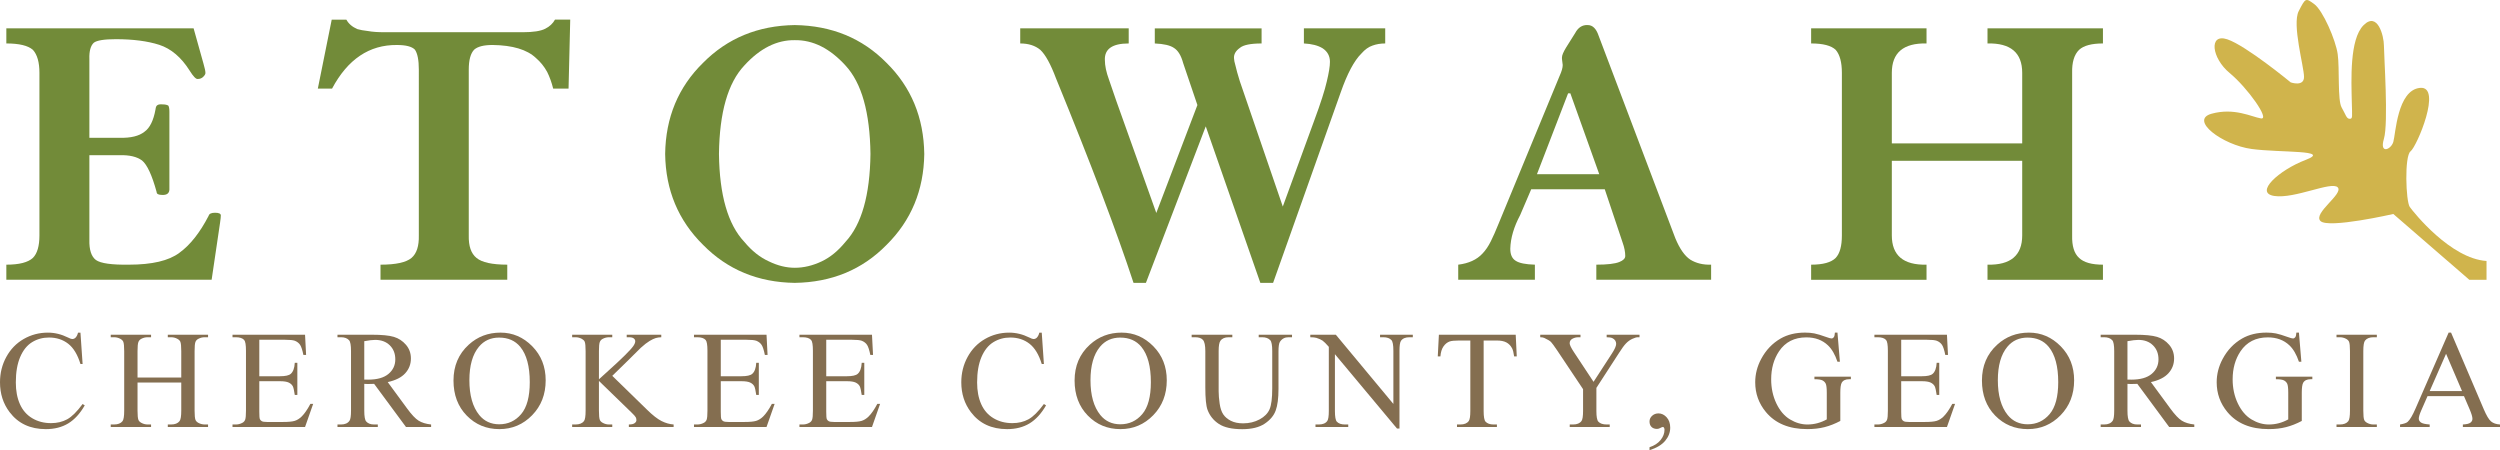 <?xml version="1.0" encoding="UTF-8"?>
<svg xmlns="http://www.w3.org/2000/svg" xmlns:i="http://ns.adobe.com/AdobeIllustrator/10.0/" id="Layer_1" width="470.367" height="84.706" version="1.1" viewBox="0 0 470.367 84.706">
  <defs>
    <style>
      .st0 {
        fill: #728b39;
      }

      .st1 {
        fill: #846e50;
      }

      .st2 {
        fill: #d0b44c;
      }
    </style>
  </defs>
  <g>
    <path class="st0" d="M-646.669,411.966v-2.84c2.415,0,4.081-.425,4.996-1.274.821-.826,1.231-2.234,1.231-4.224v-30.591c0-1.991-.41-3.434-1.231-4.333-.915-.801-2.58-1.202-4.996-1.202v-2.84h35.235l1.871,6.69c.235.801.354,1.37.354,1.709,0,.194-.118.412-.354.655-.283.315-.648.472-1.095.472-.33.049-.836-.475-1.52-1.571-1.579-2.508-3.487-4.127-5.724-4.858-2.214-.706-4.935-1.059-8.162-1.059-2.167,0-3.546.219-4.135.657-.614.56-.896,1.583-.847,3.068v14.83h5.725c2.073.049,3.617-.328,4.63-1.132,1.012-.706,1.708-2.107,2.086-4.201.046-.438.164-.706.353-.804.188-.146.53-.195,1.025-.147.424,0,.765.073,1.025.219.141.195.212.597.212,1.205v14.621c-.047.705-.507,1.034-1.379.985-.684,0-1.024-.182-1.024-.547-.873-3.183-1.792-5.164-2.758-5.942-.966-.705-2.356-1.033-4.17-.984h-5.725v15.894c-.049,1.896.362,3.171,1.236,3.827.895.632,2.968.924,6.219.875,4.334,0,7.49-.741,9.469-2.223,2.025-1.459,3.863-3.779,5.512-6.963.094-.388.494-.583,1.201-.583.73,0,1.095.17,1.095.51,0,.243-.047.692-.141,1.348l-1.589,10.75h-38.625Z"></path>
    <path class="st0" d="M-576.269,411.966v-2.84c2.884,0,4.829-.425,5.838-1.275.962-.825,1.42-2.235,1.371-4.228v-31.199c0-1.797-.246-3.049-.74-3.754-.564-.583-1.692-.875-3.384-.875-5.195-.049-9.261,2.685-12.199,8.2h-2.679l2.612-12.971h2.754c.424.778,1.118,1.373,2.082,1.786.494.146,1.165.268,2.012.364.777.146,1.812.219,3.106.219h25.982c1.978,0,3.389-.219,4.237-.656.823-.413,1.435-.984,1.835-1.713h2.866l-.315,12.971h-2.894c-.283-1.142-.659-2.187-1.13-3.135-.541-.996-1.247-1.87-2.118-2.624-1.67-1.58-4.388-2.393-8.151-2.442-1.647,0-2.8.292-3.459.875-.682.704-1.022,1.956-1.022,3.754v31.199c-.049,1.993.434,3.403,1.449,4.228,1.012.851,2.945,1.275,5.796,1.275v2.84h-23.85Z"></path>
    <path class="st0" d="M-522.715,388.296c.095-6.87,2.473-12.586,7.137-17.15,4.593-4.637,10.339-7.004,17.24-7.101,6.948.098,12.706,2.466,17.275,7.106,4.639,4.568,7.007,10.289,7.101,17.164-.095,6.803-2.462,12.5-7.101,17.091-4.569,4.665-10.328,7.045-17.275,7.143-6.901-.098-12.647-2.48-17.24-7.148-4.664-4.596-7.042-10.296-7.137-17.105ZM-512.59,388.296c.094,7.745,1.682,13.256,4.768,16.534,1.412,1.7,2.955,2.925,4.627,3.678,1.648.802,3.273,1.202,4.874,1.202,1.671,0,3.356-.4,5.051-1.202,1.601-.752,3.097-1.978,4.486-3.678,3.037-3.278,4.603-8.788,4.697-16.534-.095-7.817-1.66-13.364-4.697-16.642-2.944-3.229-6.123-4.819-9.537-4.77-3.391-.049-6.559,1.541-9.502,4.77-3.086,3.278-4.674,8.825-4.768,16.642Z"></path>
    <path class="st0" d="M-434.592,412.549c-3.129-9.541-7.989-22.359-14.577-38.454-1.012-2.695-1.999-4.491-2.965-5.39-.964-.8-2.223-1.201-3.776-1.201v-2.84h20.41v2.84c-3.084,0-4.579,1.044-4.484,3.134,0,1.045.258,2.272.776,3.682.494,1.385.954,2.721,1.378,4.009l7.521,21.067,7.734-20.302-2.683-7.909c-.377-1.409-.954-2.357-1.731-2.842-.707-.487-1.908-.765-3.603-.838v-2.84h20.093v2.84c-2.072,0-3.437.279-4.096.838-.777.558-1.142,1.203-1.094,1.931,0,.316.094.79.282,1.421.142.656.412,1.628.813,2.916l8.086,23.581,5.913-16.182c1.197-3.232,1.983-5.674,2.359-7.326.398-1.653.598-2.892.598-3.718,0-1.093-.458-1.944-1.374-2.551-.871-.535-2.045-.838-3.526-.911v-2.84h15.3v2.84c-.871,0-1.669.133-2.397.4-.729.243-1.422.741-2.08,1.493-1.363,1.336-2.667,3.787-3.913,7.356l-12.705,35.796h-2.4l-10.27-29.446-11.259,29.446h-2.329Z"></path>
    <path class="st0" d="M-373.501,411.966v-2.84c1.977-.242,3.494-.936,4.553-2.079.588-.608,1.118-1.386,1.589-2.334.447-.9.93-1.993,1.447-3.283l11.507-27.869c.376-.827.564-1.496.564-2.007-.047-.389-.095-.765-.141-1.131v-.292c0-.389.258-1.009.777-1.861l1.694-2.699c.564-1.067,1.352-1.576,2.365-1.528.917,0,1.6.656,2.047,1.968l14.437,38.121c.823,1.992,1.764,3.341,2.824,4.045,1.105.681,2.411.997,3.918.947v2.84h-21.597v-2.84c2.073,0,3.523-.169,4.347-.51.731-.292,1.096-.668,1.096-1.13,0-.753-.165-1.593-.495-2.516l-3.358-10.026h-13.841l-2.077,4.849c-1.191,2.237-1.81,4.35-1.859,6.344,0,1.094.34,1.848,1.02,2.26.656.437,1.859.681,3.608.729v2.84h-14.425ZM-346.966,392.108l-5.439-15.22h-.424l-5.862,15.22h11.724Z"></path>
    <path class="st0" d="M-307.103,411.966v-2.84c2.235,0,3.775-.425,4.621-1.274.776-.826,1.164-2.234,1.164-4.224v-30.591c0-1.991-.388-3.434-1.164-4.333-.846-.801-2.386-1.202-4.621-1.202v-2.84h21.711v2.84c-4.353-.098-6.529,1.746-6.529,5.53v13.28h24.531v-13.28c0-3.784-2.177-5.628-6.529-5.53v-2.84h21.72v2.84c-2.121,0-3.617.401-4.488,1.202-.92.898-1.356,2.342-1.307,4.333v30.591c-.049,1.991.387,3.398,1.307,4.224.872.849,2.368,1.274,4.488,1.274v2.84h-21.72v-2.84c4.352.098,6.529-1.736,6.529-5.504v-14.035h-24.531v14.035c0,3.767,2.176,5.601,6.529,5.504v2.84h-21.711Z"></path>
  </g>
  <g>
    <path class="st1" d="M-632.724,421.909l.405,5.903h-.405c-.541-1.767-1.311-3.038-2.312-3.816-1.002-.777-2.203-1.165-3.605-1.165-1.176,0-2.238.293-3.187.878-.948.584-1.695,1.517-2.24,2.797-.544,1.28-.816,2.872-.816,4.776,0,1.571.256,2.932.77,4.084.513,1.152,1.286,2.036,2.319,2.65,1.031.615,2.209.922,3.532.922,1.149,0,2.164-.241,3.043-.724.88-.482,1.846-1.44,2.9-2.874l.405.256c-.888,1.545-1.925,2.676-3.108,3.393s-2.59,1.076-4.218,1.076c-2.934,0-5.207-1.067-6.818-3.201-1.202-1.588-1.802-3.457-1.802-5.608,0-1.732.396-3.325,1.189-4.776.792-1.451,1.882-2.576,3.272-3.374,1.388-.798,2.906-1.197,4.551-1.197,1.279,0,2.542.307,3.787.922.365.188.627.282.784.282.234,0,.439-.081.614-.243.227-.23.387-.551.483-.96h.458Z"></path>
    <path class="st1" d="M-621.985,430.359h8.228v-4.968c0-.887-.056-1.472-.169-1.754-.088-.214-.27-.397-.549-.551-.374-.205-.77-.307-1.189-.307h-.626v-.474h7.575v.474h-.627c-.418,0-.815.098-1.189.294-.279.137-.468.344-.567.62-.1.278-.151.843-.151,1.697v11.203c0,.88.057,1.46.17,1.741.087.214.265.397.535.551.383.205.784.307,1.202.307h.627v.474h-7.575v-.474h.626c.723,0,1.25-.209,1.581-.627.218-.273.326-.931.326-1.972v-5.288h-8.228v5.288c0,.88.057,1.46.17,1.741.087.214.27.397.549.551.374.205.77.307,1.188.307h.64v.474h-7.588v-.474h.627c.731,0,1.262-.209,1.593-.627.209-.273.314-.931.314-1.972v-11.203c0-.887-.057-1.472-.17-1.754-.087-.214-.266-.397-.536-.551-.383-.205-.783-.307-1.201-.307h-.627v-.474h7.588v.474h-.64c-.418,0-.814.098-1.188.294-.27.137-.457.344-.561.62-.104.278-.158.843-.158,1.697v4.968Z"></path>
    <path class="st1" d="M-599.074,423.253v6.863h3.892c1.01,0,1.684-.15,2.024-.448.453-.393.705-1.084.757-2.074h.484v6.043h-.484c-.122-.845-.243-1.387-.365-1.626-.157-.298-.414-.534-.77-.704-.358-.17-.906-.256-1.646-.256h-3.892v5.723c0,.768.035,1.235.104,1.403.07.165.192.298.366.396.173.098.504.148.992.148h3.004c1.002,0,1.729-.068,2.182-.205.452-.137.887-.406,1.306-.807.54-.529,1.092-1.328,1.659-2.394h.522l-1.528,4.353h-13.648v-.474h.626c.419,0,.815-.098,1.189-.294.279-.137.468-.342.568-.615.099-.273.15-.832.15-1.677v-11.28c0-1.101-.113-1.78-.339-2.036-.314-.342-.836-.512-1.568-.512h-.626v-.474h13.648l.196,3.803h-.51c-.182-.913-.385-1.54-.607-1.882-.223-.342-.551-.602-.986-.781-.349-.128-.962-.192-1.842-.192h-4.859Z"></path>
    <path class="st1" d="M-566.747,439.668h-4.728l-5.995-8.118c-.443.017-.805.026-1.083.026-.113,0-.235-.002-.365-.006-.131-.005-.266-.011-.406-.02v5.045c0,1.092.122,1.771.366,2.036.331.375.826.563,1.488.563h.692v.474h-7.588v-.474h.666c.75,0,1.284-.239,1.606-.717.183-.265.275-.892.275-1.882v-11.216c0-1.092-.122-1.771-.365-2.036-.34-.375-.845-.563-1.516-.563h-.666v-.474h6.452c1.88,0,3.267.134,4.159.404.892.268,1.65.763,2.272,1.485.622.721.934,1.581.934,2.58,0,1.067-.355,1.993-1.065,2.778-.709.785-1.808,1.34-3.298,1.665l3.657,4.981c.836,1.143,1.554,1.904,2.155,2.279s1.385.615,2.351.717v.474ZM-579.325,430.744c.165,0,.309.002.431.007.122.004.222.006.3.006,1.689,0,2.963-.359,3.821-1.076.857-.717,1.286-1.63,1.286-2.74,0-1.084-.347-1.966-1.038-2.644-.692-.68-1.609-1.018-2.75-1.018-.505,0-1.188.081-2.051.243v7.221Z"></path>
    <path class="st1" d="M-553.696,421.909c2.299,0,4.29.856,5.975,2.568,1.685,1.711,2.527,3.847,2.527,6.408,0,2.638-.849,4.827-2.547,6.568s-3.753,2.612-6.164,2.612c-2.439,0-4.486-.849-6.145-2.548s-2.488-3.896-2.488-6.594c0-2.757.957-5.006,2.873-6.748,1.663-1.511,3.652-2.266,5.969-2.266ZM-553.944,422.843c-1.585,0-2.856.576-3.814,1.729-1.193,1.434-1.79,3.534-1.79,6.3,0,2.834.619,5.015,1.855,6.543.949,1.161,2.203,1.741,3.761,1.741,1.663,0,3.037-.636,4.121-1.908,1.083-1.272,1.625-3.278,1.625-6.018,0-2.971-.596-5.186-1.789-6.645-.958-1.161-2.281-1.741-3.97-1.741Z"></path>
    <path class="st1" d="M-532.666,430.039l6.53,6.364c1.071,1.05,1.986,1.765,2.743,2.144.757.38,1.515.596,2.272.647v.474h-8.424v-.474c.505,0,.869-.084,1.09-.249.223-.167.334-.353.334-.557s-.041-.388-.124-.551-.356-.465-.816-.909l-6.112-5.928v5.595c0,.88.057,1.46.17,1.741.087.214.269.397.548.551.374.205.771.307,1.189.307h.601v.474h-7.548v-.474h.626c.732,0,1.263-.209,1.594-.627.209-.273.313-.931.313-1.972v-11.216c0-.88-.056-1.464-.169-1.754-.088-.205-.266-.384-.536-.538-.383-.205-.783-.307-1.202-.307h-.626v-.474h7.548v.474h-.601c-.409,0-.806.098-1.189.294-.27.137-.457.342-.561.615s-.157.836-.157,1.69v5.314c.174-.163.771-.704,1.79-1.626,2.585-2.321,4.148-3.871,4.688-4.648.235-.342.353-.64.353-.896,0-.196-.092-.369-.274-.519-.183-.149-.492-.224-.928-.224h-.405v-.474h6.504v.474c-.383.009-.732.06-1.045.154s-.696.275-1.149.545c-.453.268-1.011.701-1.671,1.299-.192.17-1.076,1.046-2.651,2.625l-2.704,2.638Z"></path>
    <path class="st1" d="M-512.249,423.253v6.863h3.892c1.01,0,1.684-.15,2.024-.448.453-.393.705-1.084.757-2.074h.484v6.043h-.484c-.122-.845-.243-1.387-.365-1.626-.157-.298-.414-.534-.77-.704-.358-.17-.906-.256-1.646-.256h-3.892v5.723c0,.768.035,1.235.104,1.403.07.165.192.298.366.396.173.098.504.148.992.148h3.004c1.002,0,1.729-.068,2.182-.205.452-.137.887-.406,1.306-.807.54-.529,1.092-1.328,1.659-2.394h.522l-1.528,4.353h-13.648v-.474h.626c.419,0,.815-.098,1.189-.294.279-.137.468-.342.568-.615.099-.273.15-.832.15-1.677v-11.28c0-1.101-.113-1.78-.339-2.036-.314-.342-.836-.512-1.568-.512h-.626v-.474h13.648l.196,3.803h-.51c-.182-.913-.385-1.54-.607-1.882-.223-.342-.551-.602-.986-.781-.349-.128-.962-.192-1.842-.192h-4.859Z"></path>
    <path class="st1" d="M-492.406,423.253v6.863h3.892c1.01,0,1.684-.15,2.024-.448.453-.393.705-1.084.757-2.074h.484v6.043h-.484c-.122-.845-.243-1.387-.365-1.626-.157-.298-.414-.534-.77-.704-.358-.17-.906-.256-1.646-.256h-3.892v5.723c0,.768.035,1.235.104,1.403.07.165.192.298.366.396.173.098.504.148.992.148h3.004c1.002,0,1.729-.068,2.182-.205.452-.137.887-.406,1.306-.807.54-.529,1.092-1.328,1.659-2.394h.522l-1.528,4.353h-13.648v-.474h.626c.419,0,.815-.098,1.189-.294.279-.137.468-.342.568-.615.099-.273.15-.832.15-1.677v-11.28c0-1.101-.113-1.78-.339-2.036-.314-.342-.836-.512-1.568-.512h-.626v-.474h13.648l.196,3.803h-.51c-.182-.913-.385-1.54-.607-1.882-.223-.342-.551-.602-.986-.781-.349-.128-.962-.192-1.842-.192h-4.859Z"></path>
    <path class="st1" d="M-451.86,421.909l.405,5.903h-.405c-.541-1.767-1.311-3.038-2.312-3.816-1.002-.777-2.203-1.165-3.605-1.165-1.176,0-2.238.293-3.187.878-.948.584-1.695,1.517-2.24,2.797-.544,1.28-.816,2.872-.816,4.776,0,1.571.256,2.932.77,4.084.513,1.152,1.286,2.036,2.319,2.65,1.031.615,2.209.922,3.532.922,1.149,0,2.164-.241,3.043-.724.88-.482,1.846-1.44,2.9-2.874l.405.256c-.888,1.545-1.925,2.676-3.108,3.393s-2.59,1.076-4.218,1.076c-2.934,0-5.207-1.067-6.818-3.201-1.202-1.588-1.802-3.457-1.802-5.608,0-1.732.396-3.325,1.189-4.776.792-1.451,1.882-2.576,3.272-3.374,1.388-.798,2.906-1.197,4.551-1.197,1.279,0,2.542.307,3.787.922.365.188.627.282.784.282.234,0,.439-.081.614-.243.227-.23.387-.551.483-.96h.458Z"></path>
    <path class="st1" d="M-436.838,421.909c2.299,0,4.29.856,5.975,2.568,1.685,1.711,2.527,3.847,2.527,6.408,0,2.638-.849,4.827-2.547,6.568s-3.753,2.612-6.164,2.612c-2.439,0-4.486-.849-6.145-2.548s-2.488-3.896-2.488-6.594c0-2.757.957-5.006,2.873-6.748,1.663-1.511,3.652-2.266,5.969-2.266ZM-437.086,422.843c-1.585,0-2.856.576-3.814,1.729-1.193,1.434-1.79,3.534-1.79,6.3,0,2.834.619,5.015,1.855,6.543.949,1.161,2.203,1.741,3.761,1.741,1.663,0,3.037-.636,4.121-1.908,1.083-1.272,1.625-3.278,1.625-6.018,0-2.971-.596-5.186-1.789-6.645-.958-1.161-2.281-1.741-3.97-1.741Z"></path>
    <path class="st1" d="M-411.04,422.779v-.474h6.269v.474h-.666c-.697,0-1.232.286-1.606.858-.183.265-.275.88-.275,1.844v7.042c0,1.741-.176,3.093-.529,4.052-.353.961-1.045,1.785-2.076,2.472-1.032.686-2.436,1.03-4.213,1.03-1.932,0-3.4-.329-4.401-.986-1.002-.657-1.711-1.54-2.129-2.65-.279-.759-.418-2.186-.418-4.277v-6.786c0-1.067-.15-1.767-.45-2.1s-.786-.499-1.457-.499h-.666v-.474h7.653v.474h-.679c-.732,0-1.254.227-1.567.679-.219.307-.327.947-.327,1.921v7.567c0,.675.063,1.447.189,2.318s.355,1.549.686,2.036.808.887,1.43,1.204,1.387.474,2.293.474c1.157,0,2.193-.247,3.107-.743.915-.495,1.539-1.129,1.874-1.901.335-.773.503-2.081.503-3.925v-7.029c0-1.084-.122-1.763-.366-2.036-.339-.375-.844-.563-1.515-.563h-.666Z"></path>
    <path class="st1" d="M-401.333,422.306h4.806l10.826,13.022v-10.013c0-1.067-.122-1.732-.365-1.997-.322-.359-.831-.538-1.528-.538h-.615v-.474h6.165v.474h-.626c-.75,0-1.28.222-1.594.666-.192.273-.288.896-.288,1.869v14.635h-.47l-11.676-13.982v10.691c0,1.067.118,1.732.353,1.997.331.359.84.538,1.529.538h.626v.474h-6.165v-.474h.615c.757,0,1.292-.222,1.606-.666.191-.273.287-.896.287-1.869v-12.074c-.513-.589-.903-.977-1.168-1.165-.266-.188-.656-.362-1.169-.525-.253-.077-.636-.115-1.149-.115v-.474Z"></path>
    <path class="st1" d="M-362.684,422.306l.196,4.072h-.496c-.096-.717-.227-1.229-.392-1.536-.27-.495-.628-.86-1.078-1.095-.448-.234-1.038-.352-1.769-.352h-2.495v13.265c0,1.067.117,1.732.353,1.997.331.359.84.538,1.528.538h.615v.474h-7.51v-.474h.627c.749,0,1.279-.222,1.593-.666.192-.273.288-.896.288-1.869v-13.265h-2.128c-.827,0-1.415.06-1.763.179-.453.163-.841.474-1.163.935s-.513,1.084-.574,1.869h-.496l.209-4.072h14.458Z"></path>
    <path class="st1" d="M-345.572,422.306h6.177v.474h-.34c-.227,0-.557.098-.993.294s-.831.478-1.188.845c-.358.367-.797.964-1.32,1.793l-4.271,6.594v4.353c0,1.067.122,1.732.366,1.997.33.359.853.538,1.567.538h.574v.474h-7.523v-.474h.627c.749,0,1.279-.222,1.594-.666.191-.273.287-.896.287-1.869v-4.11l-4.858-7.273c-.575-.854-.965-1.387-1.169-1.6-.205-.214-.629-.47-1.274-.768-.174-.086-.426-.128-.757-.128v-.474h7.575v.474h-.392c-.41,0-.786.094-1.13.282s-.516.47-.516.845c0,.307.266.862.797,1.665l3.696,5.595,3.474-5.352c.522-.803.783-1.4.783-1.793,0-.239-.063-.452-.189-.64s-.307-.335-.542-.441c-.235-.107-.588-.161-1.058-.161v-.474Z"></path>
    <path class="st1" d="M-337.51,444.034v-.563c.896-.291,1.591-.741,2.083-1.35.491-.611.738-1.258.738-1.94,0-.163-.039-.298-.118-.41-.061-.077-.121-.115-.182-.115-.097,0-.305.086-.627.256-.157.077-.322.115-.496.115-.426,0-.766-.124-1.018-.371s-.378-.589-.378-1.024c0-.419.163-.777.49-1.076.326-.298.725-.448,1.195-.448.575,0,1.086.245,1.535.737.448.49.673,1.142.673,1.952,0,.88-.311,1.696-.934,2.452-.622.754-1.608,1.35-2.958,1.786Z"></path>
    <path class="st1" d="M-302.148,421.909l.457,5.48h-.457c-.462-1.366-1.058-2.394-1.79-3.086-1.054-.999-2.407-1.498-4.062-1.498-2.254,0-3.97.875-5.145,2.625-.984,1.476-1.475,3.235-1.475,5.275,0,1.656.326,3.167.979,4.533s1.509,2.367,2.567,3.002c1.058.636,2.143.954,3.258.954.653,0,1.284-.081,1.894-.243.609-.163,1.197-.401,1.763-.717v-5.019c0-.871-.068-1.44-.203-1.71-.135-.268-.344-.473-.626-.615-.284-.14-.782-.211-1.495-.211v-.487h6.856v.487h-.326c-.68,0-1.145.222-1.398.666-.174.316-.262.939-.262,1.869v5.314c-1.001.529-1.99.918-2.965,1.165s-2.058.371-3.251.371c-3.422,0-6.021-1.076-7.797-3.227-1.333-1.613-1.998-3.474-1.998-5.583,0-1.528.374-2.992,1.123-4.392.888-1.665,2.107-2.945,3.657-3.841,1.297-.743,2.83-1.114,4.597-1.114.644,0,1.23.051,1.757.154s1.274.329,2.24.679c.488.179.814.269.979.269s.307-.075.425-.224c.118-.15.19-.442.216-.878h.484Z"></path>
    <path class="st1" d="M-290.156,423.253v6.863h3.892c1.01,0,1.684-.15,2.024-.448.453-.393.705-1.084.757-2.074h.484v6.043h-.484c-.122-.845-.243-1.387-.365-1.626-.157-.298-.414-.534-.77-.704-.358-.17-.906-.256-1.646-.256h-3.892v5.723c0,.768.035,1.235.104,1.403.07.165.192.298.366.396.173.098.504.148.992.148h3.004c1.002,0,1.729-.068,2.182-.205.452-.137.887-.406,1.306-.807.54-.529,1.092-1.328,1.659-2.394h.522l-1.528,4.353h-13.648v-.474h.626c.419,0,.815-.098,1.189-.294.279-.137.468-.342.568-.615.099-.273.15-.832.15-1.677v-11.28c0-1.101-.113-1.78-.339-2.036-.314-.342-.836-.512-1.568-.512h-.626v-.474h13.648l.196,3.803h-.51c-.182-.913-.385-1.54-.607-1.882-.223-.342-.551-.602-.986-.781-.349-.128-.962-.192-1.842-.192h-4.859Z"></path>
    <path class="st1" d="M-266.122,421.909c2.299,0,4.29.856,5.975,2.568,1.685,1.711,2.527,3.847,2.527,6.408,0,2.638-.849,4.827-2.547,6.568s-3.753,2.612-6.164,2.612c-2.439,0-4.486-.849-6.145-2.548s-2.488-3.896-2.488-6.594c0-2.757.957-5.006,2.873-6.748,1.663-1.511,3.652-2.266,5.969-2.266ZM-266.37,422.843c-1.585,0-2.856.576-3.814,1.729-1.193,1.434-1.79,3.534-1.79,6.3,0,2.834.619,5.015,1.855,6.543.949,1.161,2.203,1.741,3.761,1.741,1.663,0,3.037-.636,4.121-1.908,1.083-1.272,1.625-3.278,1.625-6.018,0-2.971-.596-5.186-1.789-6.645-.958-1.161-2.281-1.741-3.97-1.741Z"></path>
    <path class="st1" d="M-235.008,439.668h-4.728l-5.995-8.118c-.443.017-.805.026-1.083.026-.113,0-.235-.002-.365-.006-.131-.005-.266-.011-.406-.02v5.045c0,1.092.122,1.771.366,2.036.331.375.826.563,1.488.563h.692v.474h-7.588v-.474h.666c.75,0,1.284-.239,1.606-.717.183-.265.275-.892.275-1.882v-11.216c0-1.092-.122-1.771-.365-2.036-.34-.375-.845-.563-1.516-.563h-.666v-.474h6.452c1.88,0,3.267.134,4.159.404.892.268,1.65.763,2.272,1.485.622.721.934,1.581.934,2.58,0,1.067-.355,1.993-1.065,2.778-.709.785-1.808,1.34-3.298,1.665l3.657,4.981c.836,1.143,1.554,1.904,2.155,2.279s1.385.615,2.351.717v.474ZM-247.586,430.744c.165,0,.309.002.431.007.122.004.222.006.3.006,1.689,0,2.963-.359,3.821-1.076.857-.717,1.286-1.63,1.286-2.74,0-1.084-.347-1.966-1.038-2.644-.692-.68-1.609-1.018-2.75-1.018-.505,0-1.188.081-2.051.243v7.221Z"></path>
    <path class="st1" d="M-215.324,421.909l.457,5.48h-.457c-.462-1.366-1.058-2.394-1.79-3.086-1.054-.999-2.407-1.498-4.062-1.498-2.254,0-3.97.875-5.145,2.625-.984,1.476-1.475,3.235-1.475,5.275,0,1.656.326,3.167.979,4.533s1.509,2.367,2.567,3.002c1.058.636,2.143.954,3.258.954.653,0,1.284-.081,1.894-.243.609-.163,1.197-.401,1.763-.717v-5.019c0-.871-.068-1.44-.203-1.71-.135-.268-.344-.473-.626-.615-.284-.14-.782-.211-1.495-.211v-.487h6.856v.487h-.326c-.68,0-1.145.222-1.398.666-.174.316-.262.939-.262,1.869v5.314c-1.001.529-1.99.918-2.965,1.165s-2.058.371-3.251.371c-3.422,0-6.021-1.076-7.797-3.227-1.333-1.613-1.998-3.474-1.998-5.583,0-1.528.374-2.992,1.123-4.392.888-1.665,2.107-2.945,3.657-3.841,1.297-.743,2.83-1.114,4.597-1.114.644,0,1.23.051,1.757.154s1.274.329,2.24.679c.488.179.814.269.979.269s.307-.075.425-.224c.118-.15.19-.442.216-.878h.484Z"></path>
    <path class="st1" d="M-200.666,439.194v.474h-7.588v-.474h.627c.731,0,1.262-.209,1.593-.627.21-.273.314-.931.314-1.972v-11.216c0-.88-.057-1.46-.17-1.741-.087-.214-.265-.397-.535-.551-.383-.205-.784-.307-1.202-.307h-.627v-.474h7.588v.474h-.639c-.723,0-1.25.209-1.581.627-.218.273-.326.931-.326,1.972v11.216c0,.88.056,1.46.169,1.741.087.214.27.397.549.551.374.205.77.307,1.189.307h.639Z"></path>
    <path class="st1" d="M-184.272,433.855h-6.857l-1.202,2.74c-.295.675-.444,1.178-.444,1.511,0,.265.129.497.386.697.256.201.812.331,1.665.391v.474h-5.577v-.474c.74-.128,1.219-.294,1.437-.499.444-.41.936-1.242,1.475-2.497l6.23-14.289h.457l6.165,14.443c.496,1.161.947,1.914,1.351,2.26.405.345.969.54,1.692.582v.474h-6.988v-.474c.705-.034,1.182-.15,1.43-.346s.372-.435.372-.717c0-.375-.174-.969-.522-1.78l-1.071-2.497ZM-184.639,432.907l-3.003-7.017-3.083,7.017h6.086Z"></path>
  </g>
  <path class="st2" d="M-277.857,192.323s-6.064,1.388-6.794.658.804-2.557,1.607-3.142c0,0-4.018,1.096-5.918.804s.438-2.411,2.922-3.361-2.338-.658-5.041-1.023-5.845-2.703-3.726-3.288,3.726.292,4.603.438-1.242-2.849-2.922-4.237-1.973-3.726-.219-3.142,5.918,5.187,5.918,4.018c0,0,1.242.438,1.242-.511s-1.135-4.895-.494-6.137.64-1.242,1.444-.658,2.265,3.58,2.192,4.676-.146,4.384.365,4.968.877,1.096.877,1.096c0,0,.073.438.073-1.607s-.219-5.845,1.096-7.16,1.9,1.023,1.9,1.9.438,7.233,0,8.694.658,1.023.877.292.365-4.822,2.484-5.041-.292,5.479-.877,5.918-.438,4.676-.073,5.187,3.803,4.822,7.16,5.041v1.753h-1.607l-7.087-6.137Z"></path>
  <path class="st2" d="M-197.565,399.587s-12.232,2.8-13.705,1.326,4.406-5.128,3.242-6.337-8.105,2.211-11.937,1.621.884-4.863,5.895-6.779-4.716-1.326-10.168-2.063-11.789-5.453-7.516-6.632,7.516.589,9.284.884-2.505-5.747-5.895-8.547-3.979-7.516-.442-6.337,11.937,8.105,11.937,8.105c0,0,2.505.884,2.505-1.032s-2.289-9.874-.997-12.379,1.292-2.505,2.913-1.326,4.048,6.761,4.421,9.432-.048,8.666.737,10.021c.759,1.31.905,2.135,1.509,2.135s.468-.312.406-3.167c-.089-4.125-.442-11.789,2.211-14.442s3.832,2.063,3.832,3.832.884,14.589,0,17.537,1.326,2.063,1.768.589.737-9.726,5.011-10.168-.589,11.053-1.768,11.937-.884,9.432-.147,10.463,7.67,9.726,14.442,10.168v3.537h-3.242l-14.295-12.379Z"></path>
  <g>
    <g>
      <path class="st0" d="M1.192,52.638v-2.84c2.415,0,4.081-.425,4.996-1.274.821-.826,1.231-2.234,1.231-4.224V13.71c0-1.991-.41-3.434-1.231-4.333-.915-.801-2.58-1.202-4.996-1.202v-2.84h35.235l1.871,6.69c.235.801.354,1.37.354,1.709,0,.194-.118.412-.354.655-.283.315-.648.472-1.095.472-.33.049-.836-.475-1.52-1.571-1.579-2.508-3.487-4.127-5.724-4.858-2.214-.706-4.935-1.059-8.162-1.059-2.167,0-3.546.219-4.135.657-.614.56-.896,1.583-.847,3.068v14.83h5.725c2.073.049,3.617-.328,4.63-1.132,1.012-.706,1.708-2.107,2.086-4.201.046-.438.164-.706.353-.804.188-.146.53-.195,1.025-.147.424,0,.765.073,1.025.219.141.195.212.597.212,1.205v14.621c-.047.705-.507,1.034-1.379.985-.684,0-1.024-.182-1.024-.547-.873-3.183-1.792-5.164-2.758-5.942-.966-.705-2.356-1.033-4.17-.984h-5.725v15.894c-.049,1.896.362,3.171,1.236,3.827.895.632,2.968.924,6.219.875,4.334,0,7.49-.741,9.469-2.223,2.025-1.459,3.863-3.779,5.512-6.963.094-.388.494-.583,1.201-.583.73,0,1.095.17,1.095.51,0,.243-.047.692-.141,1.348l-1.589,10.75H1.192Z"></path>
      <path class="st0" d="M71.592,52.638v-2.84c2.884,0,4.829-.425,5.838-1.275.962-.825,1.42-2.235,1.371-4.228V13.095c0-1.797-.246-3.049-.74-3.754-.564-.583-1.692-.875-3.384-.875-5.195-.049-9.261,2.685-12.199,8.2h-2.679l2.612-12.971h2.754c.424.778,1.118,1.373,2.082,1.786.494.146,1.165.268,2.012.364.777.146,1.812.219,3.106.219h25.982c1.978,0,3.389-.219,4.237-.656.823-.413,1.435-.984,1.835-1.713h2.866l-.315,12.971h-2.894c-.283-1.142-.659-2.187-1.13-3.135-.541-.996-1.247-1.87-2.118-2.624-1.67-1.58-4.388-2.393-8.151-2.442-1.647,0-2.8.292-3.459.875-.682.704-1.022,1.956-1.022,3.754v31.199c-.049,1.993.434,3.403,1.449,4.228,1.012.851,2.945,1.275,5.796,1.275v2.84h-23.85Z"></path>
      <path class="st0" d="M125.146,28.968c.095-6.87,2.473-12.586,7.137-17.15,4.593-4.637,10.339-7.004,17.24-7.101,6.948.098,12.706,2.466,17.275,7.106,4.639,4.568,7.007,10.289,7.101,17.164-.095,6.803-2.462,12.5-7.101,17.091-4.569,4.665-10.328,7.045-17.275,7.143-6.901-.098-12.647-2.48-17.24-7.148-4.664-4.596-7.042-10.296-7.137-17.105ZM135.271,28.968c.094,7.745,1.682,13.256,4.768,16.534,1.412,1.7,2.955,2.925,4.627,3.678,1.648.802,3.273,1.202,4.874,1.202,1.671,0,3.356-.4,5.051-1.202,1.601-.752,3.097-1.978,4.486-3.678,3.037-3.278,4.603-8.788,4.697-16.534-.095-7.817-1.66-13.364-4.697-16.642-2.944-3.229-6.123-4.819-9.537-4.77-3.391-.049-6.559,1.541-9.502,4.77-3.086,3.278-4.674,8.825-4.768,16.642Z"></path>
      <path class="st0" d="M213.27,53.221c-3.129-9.541-7.989-22.359-14.577-38.454-1.012-2.695-1.999-4.491-2.965-5.39-.964-.8-2.223-1.201-3.776-1.201v-2.84h20.41v2.84c-3.084,0-4.579,1.044-4.484,3.134,0,1.045.258,2.272.776,3.682.494,1.385.954,2.721,1.378,4.009l7.521,21.067,7.734-20.302-2.683-7.909c-.377-1.409-.954-2.357-1.731-2.842-.707-.487-1.908-.765-3.603-.838v-2.84h20.093v2.84c-2.072,0-3.437.279-4.096.838-.777.558-1.142,1.203-1.094,1.931,0,.316.094.79.282,1.421.142.656.412,1.628.813,2.916l8.086,23.581,5.913-16.182c1.197-3.232,1.983-5.674,2.359-7.326.398-1.653.598-2.892.598-3.718,0-1.093-.458-1.944-1.374-2.551-.871-.535-2.045-.838-3.526-.911v-2.84h15.3v2.84c-.871,0-1.669.133-2.397.4-.729.243-1.422.741-2.08,1.493-1.363,1.336-2.667,3.787-3.913,7.356l-12.705,35.796h-2.4l-10.27-29.446-11.259,29.446h-2.329Z"></path>
      <path class="st0" d="M274.36,52.638v-2.84c1.977-.242,3.494-.936,4.553-2.079.588-.608,1.118-1.386,1.589-2.334.447-.9.93-1.993,1.447-3.283l11.507-27.869c.376-.827.564-1.496.564-2.007-.047-.389-.095-.765-.141-1.131v-.292c0-.389.258-1.009.777-1.861l1.694-2.699c.564-1.067,1.352-1.576,2.365-1.528.917,0,1.6.656,2.047,1.968l14.437,38.121c.823,1.992,1.764,3.341,2.824,4.045,1.105.681,2.411.997,3.918.947v2.84h-21.597v-2.84c2.073,0,3.523-.169,4.347-.51.731-.292,1.096-.668,1.096-1.13,0-.753-.165-1.593-.495-2.516l-3.358-10.026h-13.841l-2.077,4.849c-1.191,2.237-1.81,4.35-1.859,6.344,0,1.094.34,1.848,1.02,2.26.656.437,1.859.681,3.608.729v2.84h-14.425ZM300.895,32.78l-5.439-15.22h-.424l-5.862,15.22h11.724Z"></path>
      <path class="st0" d="M340.759,52.638v-2.84c2.235,0,3.775-.425,4.621-1.274.776-.826,1.164-2.234,1.164-4.224V13.71c0-1.991-.388-3.434-1.164-4.333-.846-.801-2.386-1.202-4.621-1.202v-2.84h21.711v2.84c-4.353-.098-6.529,1.746-6.529,5.53v13.28h24.531v-13.28c0-3.784-2.177-5.628-6.529-5.53v-2.84h21.72v2.84c-2.121,0-3.617.401-4.488,1.202-.92.898-1.356,2.342-1.307,4.333v30.591c-.049,1.991.387,3.398,1.307,4.224.872.849,2.368,1.274,4.488,1.274v2.84h-21.72v-2.84c4.352.098,6.529-1.736,6.529-5.504v-14.035h-24.531v14.035c0,3.767,2.176,5.601,6.529,5.504v2.84h-21.711Z"></path>
    </g>
    <g>
      <path class="st1" d="M15.137,62.581l.405,5.903h-.405c-.541-1.767-1.311-3.038-2.312-3.816-1.002-.777-2.203-1.165-3.605-1.165-1.176,0-2.238.293-3.187.878-.948.584-1.695,1.517-2.24,2.797-.544,1.28-.816,2.872-.816,4.776,0,1.571.256,2.932.77,4.084.513,1.152,1.286,2.036,2.319,2.65,1.031.615,2.209.922,3.532.922,1.149,0,2.164-.241,3.043-.724.88-.482,1.846-1.44,2.9-2.874l.405.256c-.888,1.545-1.925,2.676-3.108,3.393s-2.59,1.076-4.218,1.076c-2.934,0-5.207-1.067-6.818-3.201-1.202-1.588-1.802-3.457-1.802-5.608,0-1.732.396-3.325,1.189-4.776.792-1.451,1.882-2.576,3.272-3.374,1.388-.798,2.906-1.197,4.551-1.197,1.279,0,2.542.307,3.787.922.365.188.627.282.784.282.234,0,.439-.081.614-.243.227-.23.387-.551.483-.96h.458Z"></path>
      <path class="st1" d="M25.876,71.031h8.228v-4.968c0-.887-.056-1.472-.169-1.754-.088-.214-.27-.397-.549-.551-.374-.205-.77-.307-1.189-.307h-.626v-.474h7.575v.474h-.627c-.418,0-.815.098-1.189.294-.279.137-.468.344-.567.62-.1.278-.151.843-.151,1.697v11.203c0,.88.057,1.46.17,1.741.087.214.265.397.535.551.383.205.784.307,1.202.307h.627v.474h-7.575v-.474h.626c.723,0,1.25-.209,1.581-.627.218-.273.326-.931.326-1.972v-5.288h-8.228v5.288c0,.88.057,1.46.17,1.741.087.214.27.397.549.551.374.205.77.307,1.188.307h.64v.474h-7.588v-.474h.627c.731,0,1.262-.209,1.593-.627.209-.273.314-.931.314-1.972v-11.203c0-.887-.057-1.472-.17-1.754-.087-.214-.266-.397-.536-.551-.383-.205-.783-.307-1.201-.307h-.627v-.474h7.588v.474h-.64c-.418,0-.814.098-1.188.294-.27.137-.457.344-.561.62-.104.278-.158.843-.158,1.697v4.968Z"></path>
      <path class="st1" d="M48.787,63.925v6.863h3.892c1.01,0,1.684-.15,2.024-.448.453-.393.705-1.084.757-2.074h.484v6.043h-.484c-.122-.845-.243-1.387-.365-1.626-.157-.298-.414-.534-.77-.704-.358-.17-.906-.256-1.646-.256h-3.892v5.723c0,.768.035,1.235.104,1.403.07.165.192.298.366.396.173.098.504.148.992.148h3.004c1.002,0,1.729-.068,2.182-.205.452-.137.887-.406,1.306-.807.54-.529,1.092-1.328,1.659-2.394h.522l-1.528,4.353h-13.648v-.474h.626c.419,0,.815-.098,1.189-.294.279-.137.468-.342.568-.615.099-.273.15-.832.15-1.677v-11.28c0-1.101-.113-1.78-.339-2.036-.314-.342-.836-.512-1.568-.512h-.626v-.474h13.648l.196,3.803h-.51c-.182-.913-.385-1.54-.607-1.882-.223-.342-.551-.602-.986-.781-.349-.128-.962-.192-1.842-.192h-4.859Z"></path>
      <path class="st1" d="M81.114,80.34h-4.728l-5.995-8.118c-.443.017-.805.026-1.083.026-.113,0-.235-.002-.365-.006-.131-.005-.266-.011-.406-.02v5.045c0,1.092.122,1.771.366,2.036.331.375.826.563,1.488.563h.692v.474h-7.588v-.474h.666c.75,0,1.284-.239,1.606-.717.183-.265.275-.892.275-1.882v-11.216c0-1.092-.122-1.771-.365-2.036-.34-.375-.845-.563-1.516-.563h-.666v-.474h6.452c1.88,0,3.267.134,4.159.404.892.268,1.65.763,2.272,1.485.622.721.934,1.581.934,2.58,0,1.067-.355,1.993-1.065,2.778-.709.785-1.808,1.34-3.298,1.665l3.657,4.981c.836,1.143,1.554,1.904,2.155,2.279s1.385.615,2.351.717v.474ZM68.537,71.415c.165,0,.309.002.431.007.122.004.222.006.3.006,1.689,0,2.963-.359,3.821-1.076.857-.717,1.286-1.63,1.286-2.74,0-1.084-.347-1.966-1.038-2.644-.692-.68-1.609-1.018-2.75-1.018-.505,0-1.188.081-2.051.243v7.221Z"></path>
      <path class="st1" d="M94.165,62.581c2.299,0,4.29.856,5.975,2.568,1.685,1.711,2.527,3.847,2.527,6.408,0,2.638-.849,4.827-2.547,6.568s-3.753,2.612-6.164,2.612c-2.439,0-4.486-.849-6.145-2.548s-2.488-3.896-2.488-6.594c0-2.757.957-5.006,2.873-6.748,1.663-1.511,3.652-2.266,5.969-2.266ZM93.917,63.515c-1.585,0-2.856.576-3.814,1.729-1.193,1.434-1.79,3.534-1.79,6.3,0,2.834.619,5.015,1.855,6.543.949,1.161,2.203,1.741,3.761,1.741,1.663,0,3.037-.636,4.121-1.908,1.083-1.272,1.625-3.278,1.625-6.018,0-2.971-.596-5.186-1.789-6.645-.958-1.161-2.281-1.741-3.97-1.741Z"></path>
      <path class="st1" d="M115.195,70.711l6.53,6.364c1.071,1.05,1.986,1.765,2.743,2.144.757.38,1.515.596,2.272.647v.474h-8.424v-.474c.505,0,.869-.084,1.09-.249.223-.167.334-.353.334-.557s-.041-.388-.124-.551-.356-.465-.816-.909l-6.112-5.928v5.595c0,.88.057,1.46.17,1.741.087.214.269.397.548.551.374.205.771.307,1.189.307h.601v.474h-7.548v-.474h.626c.732,0,1.263-.209,1.594-.627.209-.273.313-.931.313-1.972v-11.216c0-.88-.056-1.464-.169-1.754-.088-.205-.266-.384-.536-.538-.383-.205-.783-.307-1.202-.307h-.626v-.474h7.548v.474h-.601c-.409,0-.806.098-1.189.294-.27.137-.457.342-.561.615s-.157.836-.157,1.69v5.314c.174-.163.771-.704,1.79-1.626,2.585-2.321,4.148-3.871,4.688-4.648.235-.342.353-.64.353-.896,0-.196-.092-.369-.274-.519-.183-.149-.492-.224-.928-.224h-.405v-.474h6.504v.474c-.383.009-.732.06-1.045.154s-.696.275-1.149.545c-.453.268-1.011.701-1.671,1.299-.192.17-1.076,1.046-2.651,2.625l-2.704,2.638Z"></path>
      <path class="st1" d="M135.613,63.925v6.863h3.892c1.01,0,1.684-.15,2.024-.448.453-.393.705-1.084.757-2.074h.484v6.043h-.484c-.122-.845-.243-1.387-.365-1.626-.157-.298-.414-.534-.77-.704-.358-.17-.906-.256-1.646-.256h-3.892v5.723c0,.768.035,1.235.104,1.403.07.165.192.298.366.396.173.098.504.148.992.148h3.004c1.002,0,1.729-.068,2.182-.205.452-.137.887-.406,1.306-.807.54-.529,1.092-1.328,1.659-2.394h.522l-1.528,4.353h-13.648v-.474h.626c.419,0,.815-.098,1.189-.294.279-.137.468-.342.568-.615.099-.273.15-.832.15-1.677v-11.28c0-1.101-.113-1.78-.339-2.036-.314-.342-.836-.512-1.568-.512h-.626v-.474h13.648l.196,3.803h-.51c-.182-.913-.385-1.54-.607-1.882-.223-.342-.551-.602-.986-.781-.349-.128-.962-.192-1.842-.192h-4.859Z"></path>
      <path class="st1" d="M155.455,63.925v6.863h3.892c1.01,0,1.684-.15,2.024-.448.453-.393.705-1.084.757-2.074h.484v6.043h-.484c-.122-.845-.243-1.387-.365-1.626-.157-.298-.414-.534-.77-.704-.358-.17-.906-.256-1.646-.256h-3.892v5.723c0,.768.035,1.235.104,1.403.07.165.192.298.366.396.173.098.504.148.992.148h3.004c1.002,0,1.729-.068,2.182-.205.452-.137.887-.406,1.306-.807.54-.529,1.092-1.328,1.659-2.394h.522l-1.528,4.353h-13.648v-.474h.626c.419,0,.815-.098,1.189-.294.279-.137.468-.342.568-.615.099-.273.15-.832.15-1.677v-11.28c0-1.101-.113-1.78-.339-2.036-.314-.342-.836-.512-1.568-.512h-.626v-.474h13.648l.196,3.803h-.51c-.182-.913-.385-1.54-.607-1.882-.223-.342-.551-.602-.986-.781-.349-.128-.962-.192-1.842-.192h-4.859Z"></path>
      <path class="st1" d="M196.001,62.581l.405,5.903h-.405c-.541-1.767-1.311-3.038-2.312-3.816-1.002-.777-2.203-1.165-3.605-1.165-1.176,0-2.238.293-3.187.878-.948.584-1.695,1.517-2.24,2.797-.544,1.28-.816,2.872-.816,4.776,0,1.571.256,2.932.77,4.084.513,1.152,1.286,2.036,2.319,2.65,1.031.615,2.209.922,3.532.922,1.149,0,2.164-.241,3.043-.724.88-.482,1.846-1.44,2.9-2.874l.405.256c-.888,1.545-1.925,2.676-3.108,3.393s-2.59,1.076-4.218,1.076c-2.934,0-5.207-1.067-6.818-3.201-1.202-1.588-1.802-3.457-1.802-5.608,0-1.732.396-3.325,1.189-4.776.792-1.451,1.882-2.576,3.272-3.374,1.388-.798,2.906-1.197,4.551-1.197,1.279,0,2.542.307,3.787.922.365.188.627.282.784.282.234,0,.439-.081.614-.243.227-.23.387-.551.483-.96h.458Z"></path>
      <path class="st1" d="M211.023,62.581c2.299,0,4.29.856,5.975,2.568,1.685,1.711,2.527,3.847,2.527,6.408,0,2.638-.849,4.827-2.547,6.568s-3.753,2.612-6.164,2.612c-2.439,0-4.486-.849-6.145-2.548s-2.488-3.896-2.488-6.594c0-2.757.957-5.006,2.873-6.748,1.663-1.511,3.652-2.266,5.969-2.266ZM210.775,63.515c-1.585,0-2.856.576-3.814,1.729-1.193,1.434-1.79,3.534-1.79,6.3,0,2.834.619,5.015,1.855,6.543.949,1.161,2.203,1.741,3.761,1.741,1.663,0,3.037-.636,4.121-1.908,1.083-1.272,1.625-3.278,1.625-6.018,0-2.971-.596-5.186-1.789-6.645-.958-1.161-2.281-1.741-3.97-1.741Z"></path>
      <path class="st1" d="M236.821,63.451v-.474h6.269v.474h-.666c-.697,0-1.232.286-1.606.858-.183.265-.275.88-.275,1.844v7.042c0,1.741-.176,3.093-.529,4.052-.353.961-1.045,1.785-2.076,2.472-1.032.686-2.436,1.03-4.213,1.03-1.932,0-3.4-.329-4.401-.986-1.002-.657-1.711-1.54-2.129-2.65-.279-.759-.418-2.186-.418-4.277v-6.786c0-1.067-.15-1.767-.45-2.1s-.786-.499-1.457-.499h-.666v-.474h7.653v.474h-.679c-.732,0-1.254.227-1.567.679-.219.307-.327.947-.327,1.921v7.567c0,.675.063,1.447.189,2.318s.355,1.549.686,2.036.808.887,1.43,1.204,1.387.474,2.293.474c1.157,0,2.193-.247,3.107-.743.915-.495,1.539-1.129,1.874-1.901.335-.773.503-2.081.503-3.925v-7.029c0-1.084-.122-1.763-.366-2.036-.339-.375-.844-.563-1.515-.563h-.666Z"></path>
      <path class="st1" d="M246.528,62.978h4.806l10.826,13.022v-10.013c0-1.067-.122-1.732-.365-1.997-.322-.359-.831-.538-1.528-.538h-.615v-.474h6.165v.474h-.626c-.75,0-1.28.222-1.594.666-.192.273-.288.896-.288,1.869v14.635h-.47l-11.676-13.982v10.691c0,1.067.118,1.732.353,1.997.331.359.84.538,1.529.538h.626v.474h-6.165v-.474h.615c.757,0,1.292-.222,1.606-.666.191-.273.287-.896.287-1.869v-12.074c-.513-.589-.903-.977-1.168-1.165-.266-.188-.656-.362-1.169-.525-.253-.077-.636-.115-1.149-.115v-.474Z"></path>
      <path class="st1" d="M285.177,62.978l.196,4.072h-.496c-.096-.717-.227-1.229-.392-1.536-.27-.495-.628-.86-1.078-1.095-.448-.234-1.038-.352-1.769-.352h-2.495v13.265c0,1.067.117,1.732.353,1.997.331.359.84.538,1.528.538h.615v.474h-7.51v-.474h.627c.749,0,1.279-.222,1.593-.666.192-.273.288-.896.288-1.869v-13.265h-2.128c-.827,0-1.415.06-1.763.179-.453.163-.841.474-1.163.935s-.513,1.084-.574,1.869h-.496l.209-4.072h14.458Z"></path>
      <path class="st1" d="M302.29,62.978h6.177v.474h-.34c-.227,0-.557.098-.993.294s-.831.478-1.188.845c-.358.367-.797.964-1.32,1.793l-4.271,6.594v4.353c0,1.067.122,1.732.366,1.997.33.359.853.538,1.567.538h.574v.474h-7.523v-.474h.627c.749,0,1.279-.222,1.594-.666.191-.273.287-.896.287-1.869v-4.11l-4.858-7.273c-.575-.854-.965-1.387-1.169-1.6-.205-.214-.629-.47-1.274-.768-.174-.086-.426-.128-.757-.128v-.474h7.575v.474h-.392c-.41,0-.786.094-1.13.282s-.516.47-.516.845c0,.307.266.862.797,1.665l3.696,5.595,3.474-5.352c.522-.803.783-1.4.783-1.793,0-.239-.063-.452-.189-.64s-.307-.335-.542-.441c-.235-.107-.588-.161-1.058-.161v-.474Z"></path>
      <path class="st1" d="M310.351,84.706v-.563c.896-.291,1.591-.741,2.083-1.35.491-.611.738-1.258.738-1.94,0-.163-.039-.298-.118-.41-.061-.077-.121-.115-.182-.115-.097,0-.305.086-.627.256-.157.077-.322.115-.496.115-.426,0-.766-.124-1.018-.371s-.378-.589-.378-1.024c0-.419.163-.777.49-1.076.326-.298.725-.448,1.195-.448.575,0,1.086.245,1.535.737.448.49.673,1.142.673,1.952,0,.88-.311,1.696-.934,2.452-.622.754-1.608,1.35-2.958,1.786Z"></path>
      <path class="st1" d="M345.713,62.581l.457,5.48h-.457c-.462-1.366-1.058-2.394-1.79-3.086-1.054-.999-2.407-1.498-4.062-1.498-2.254,0-3.97.875-5.145,2.625-.984,1.476-1.475,3.235-1.475,5.275,0,1.656.326,3.167.979,4.533s1.509,2.367,2.567,3.002c1.058.636,2.143.954,3.258.954.653,0,1.284-.081,1.894-.243.609-.163,1.197-.401,1.763-.717v-5.019c0-.871-.068-1.44-.203-1.71-.135-.268-.344-.473-.626-.615-.284-.14-.782-.211-1.495-.211v-.487h6.856v.487h-.326c-.68,0-1.145.222-1.398.666-.174.316-.262.939-.262,1.869v5.314c-1.001.529-1.99.918-2.965,1.165s-2.058.371-3.251.371c-3.422,0-6.021-1.076-7.797-3.227-1.333-1.613-1.998-3.474-1.998-5.583,0-1.528.374-2.992,1.123-4.392.888-1.665,2.107-2.945,3.657-3.841,1.297-.743,2.83-1.114,4.597-1.114.644,0,1.23.051,1.757.154s1.274.329,2.24.679c.488.179.814.269.979.269s.307-.075.425-.224c.118-.15.19-.442.216-.878h.484Z"></path>
      <path class="st1" d="M357.705,63.925v6.863h3.892c1.01,0,1.684-.15,2.024-.448.453-.393.705-1.084.757-2.074h.484v6.043h-.484c-.122-.845-.243-1.387-.365-1.626-.157-.298-.414-.534-.77-.704-.358-.17-.906-.256-1.646-.256h-3.892v5.723c0,.768.035,1.235.104,1.403.07.165.192.298.366.396.173.098.504.148.992.148h3.004c1.002,0,1.729-.068,2.182-.205.452-.137.887-.406,1.306-.807.54-.529,1.092-1.328,1.659-2.394h.522l-1.528,4.353h-13.648v-.474h.626c.419,0,.815-.098,1.189-.294.279-.137.468-.342.568-.615.099-.273.15-.832.15-1.677v-11.28c0-1.101-.113-1.78-.339-2.036-.314-.342-.836-.512-1.568-.512h-.626v-.474h13.648l.196,3.803h-.51c-.182-.913-.385-1.54-.607-1.882-.223-.342-.551-.602-.986-.781-.349-.128-.962-.192-1.842-.192h-4.859Z"></path>
      <path class="st1" d="M381.739,62.581c2.299,0,4.29.856,5.975,2.568,1.685,1.711,2.527,3.847,2.527,6.408,0,2.638-.849,4.827-2.547,6.568s-3.753,2.612-6.164,2.612c-2.439,0-4.486-.849-6.145-2.548s-2.488-3.896-2.488-6.594c0-2.757.957-5.006,2.873-6.748,1.663-1.511,3.652-2.266,5.969-2.266ZM381.491,63.515c-1.585,0-2.856.576-3.814,1.729-1.193,1.434-1.79,3.534-1.79,6.3,0,2.834.619,5.015,1.855,6.543.949,1.161,2.203,1.741,3.761,1.741,1.663,0,3.037-.636,4.121-1.908,1.083-1.272,1.625-3.278,1.625-6.018,0-2.971-.596-5.186-1.789-6.645-.958-1.161-2.281-1.741-3.97-1.741Z"></path>
      <path class="st1" d="M412.853,80.34h-4.728l-5.995-8.118c-.443.017-.805.026-1.083.026-.113,0-.235-.002-.365-.006-.131-.005-.266-.011-.406-.02v5.045c0,1.092.122,1.771.366,2.036.331.375.826.563,1.488.563h.692v.474h-7.588v-.474h.666c.75,0,1.284-.239,1.606-.717.183-.265.275-.892.275-1.882v-11.216c0-1.092-.122-1.771-.365-2.036-.34-.375-.845-.563-1.516-.563h-.666v-.474h6.452c1.88,0,3.267.134,4.159.404.892.268,1.65.763,2.272,1.485.622.721.934,1.581.934,2.58,0,1.067-.355,1.993-1.065,2.778-.709.785-1.808,1.34-3.298,1.665l3.657,4.981c.836,1.143,1.554,1.904,2.155,2.279s1.385.615,2.351.717v.474ZM400.275,71.415c.165,0,.309.002.431.007.122.004.222.006.3.006,1.689,0,2.963-.359,3.821-1.076.857-.717,1.286-1.63,1.286-2.74,0-1.084-.347-1.966-1.038-2.644-.692-.68-1.609-1.018-2.75-1.018-.505,0-1.188.081-2.051.243v7.221Z"></path>
      <path class="st1" d="M432.537,62.581l.457,5.48h-.457c-.462-1.366-1.058-2.394-1.79-3.086-1.054-.999-2.407-1.498-4.062-1.498-2.254,0-3.97.875-5.145,2.625-.984,1.476-1.475,3.235-1.475,5.275,0,1.656.326,3.167.979,4.533s1.509,2.367,2.567,3.002c1.058.636,2.143.954,3.258.954.653,0,1.284-.081,1.894-.243.609-.163,1.197-.401,1.763-.717v-5.019c0-.871-.068-1.44-.203-1.71-.135-.268-.344-.473-.626-.615-.284-.14-.782-.211-1.495-.211v-.487h6.856v.487h-.326c-.68,0-1.145.222-1.398.666-.174.316-.262.939-.262,1.869v5.314c-1.001.529-1.99.918-2.965,1.165s-2.058.371-3.251.371c-3.422,0-6.021-1.076-7.797-3.227-1.333-1.613-1.998-3.474-1.998-5.583,0-1.528.374-2.992,1.123-4.392.888-1.665,2.107-2.945,3.657-3.841,1.297-.743,2.83-1.114,4.597-1.114.644,0,1.23.051,1.757.154s1.274.329,2.24.679c.488.179.814.269.979.269s.307-.075.425-.224c.118-.15.19-.442.216-.878h.484Z"></path>
      <path class="st1" d="M447.195,79.866v.474h-7.588v-.474h.627c.731,0,1.262-.209,1.593-.627.21-.273.314-.931.314-1.972v-11.216c0-.88-.057-1.46-.17-1.741-.087-.214-.265-.397-.535-.551-.383-.205-.784-.307-1.202-.307h-.627v-.474h7.588v.474h-.639c-.723,0-1.25.209-1.581.627-.218.273-.326.931-.326,1.972v11.216c0,.88.056,1.46.169,1.741.087.214.27.397.549.551.374.205.77.307,1.189.307h.639Z"></path>
      <path class="st1" d="M463.589,74.527h-6.857l-1.202,2.74c-.295.675-.444,1.178-.444,1.511,0,.265.129.497.386.697.256.201.812.331,1.665.391v.474h-5.577v-.474c.74-.128,1.219-.294,1.437-.499.444-.41.936-1.242,1.475-2.497l6.23-14.289h.457l6.165,14.443c.496,1.161.947,1.914,1.351,2.26.405.345.969.54,1.692.582v.474h-6.988v-.474c.705-.034,1.182-.15,1.43-.346s.372-.435.372-.717c0-.375-.174-.969-.522-1.78l-1.071-2.497ZM463.223,73.579l-3.003-7.017-3.083,7.017h6.086Z"></path>
    </g>
    <path class="st2" d="M450.296,40.259s-12.232,2.8-13.705,1.326,4.406-5.128,3.242-6.337-8.105,2.211-11.937,1.621.884-4.863,5.895-6.779-4.716-1.326-10.168-2.063-11.789-5.453-7.516-6.632,7.516.589,9.284.884-2.505-5.747-5.895-8.547-3.979-7.516-.442-6.337,11.937,8.105,11.937,8.105c0,0,2.505.884,2.505-1.032s-2.289-9.874-.997-12.379,1.292-2.505,2.913-1.326,4.048,6.761,4.421,9.432-.048,8.666.737,10.021c.759,1.31.905,2.135,1.509,2.135s.468-.312.406-3.167c-.089-4.125-.442-11.789,2.211-14.442s3.832,2.063,3.832,3.832.884,14.589,0,17.537c-.884,2.947,1.326,2.063,1.768.589s.737-9.726,5.011-10.168-.589,11.053-1.768,11.937-.884,9.432-.147,10.463,7.67,9.726,14.442,10.168v3.537h-3.242l-14.295-12.379Z"></path>
  </g>
</svg>
